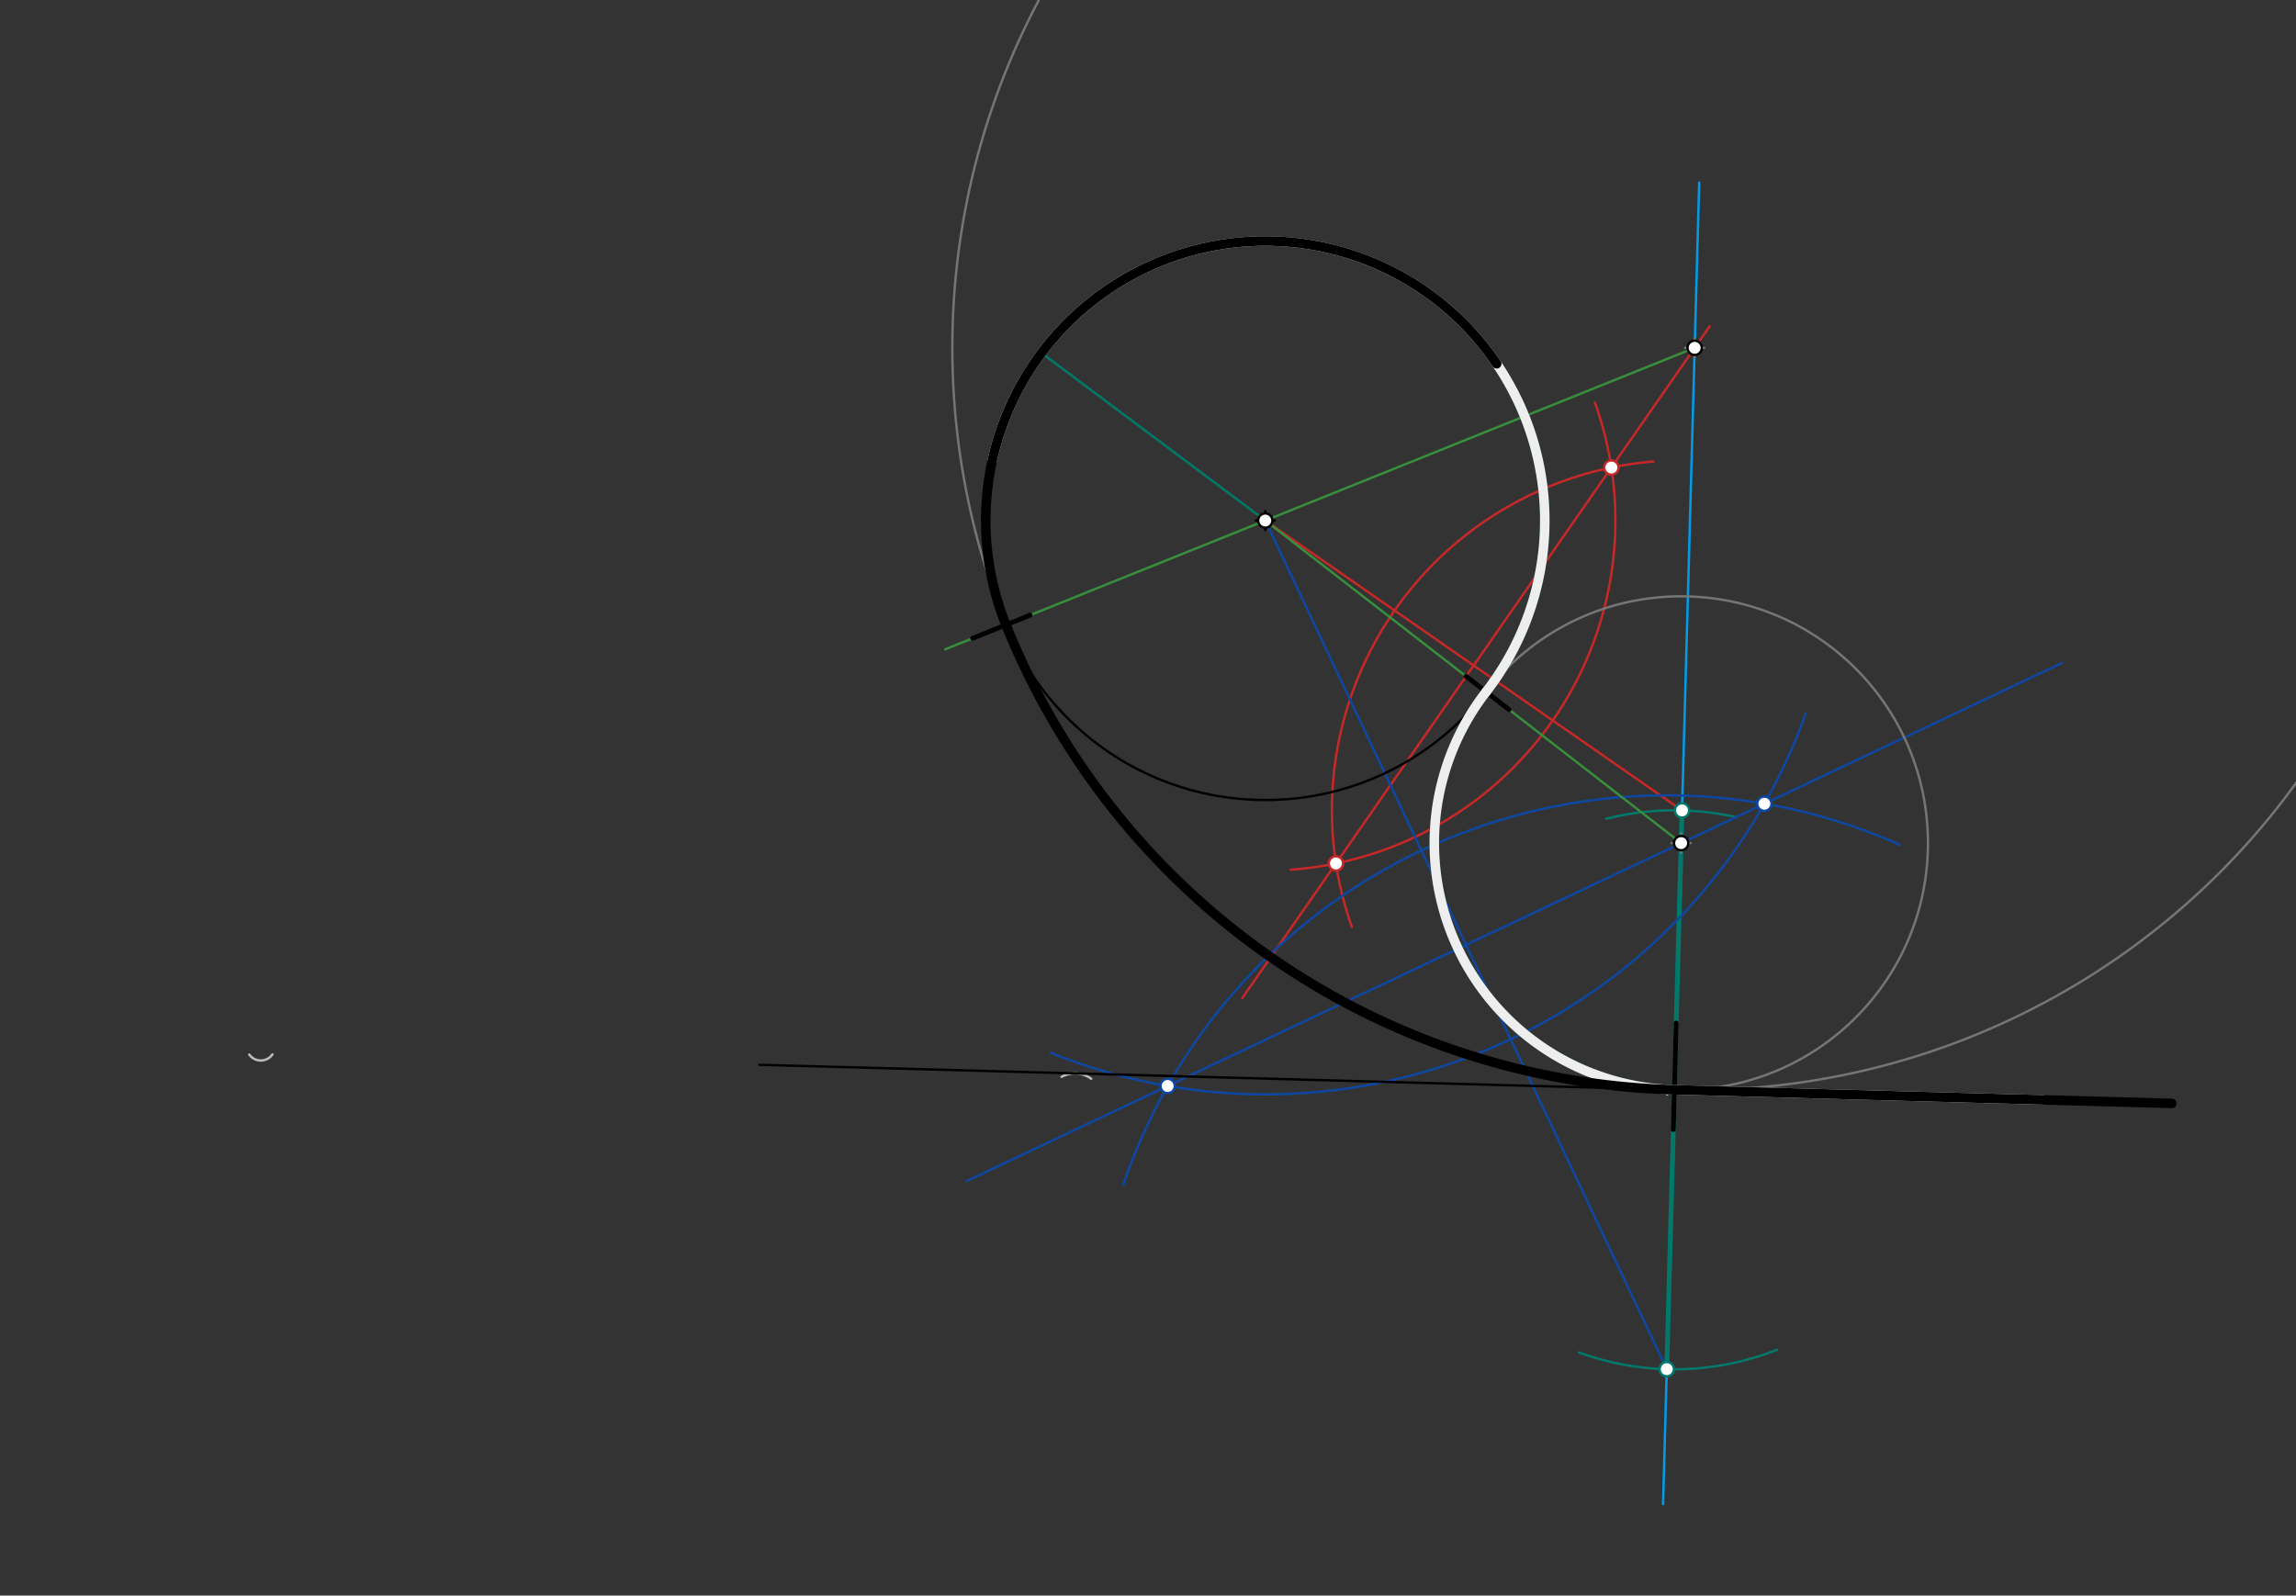 <svg xmlns="http://www.w3.org/2000/svg" class="svg--816" height="100%" preserveAspectRatio="xMidYMid meet" viewBox="0 0 964 670" width="100%"><rect x="0" y="0" width="964" height="670" fill="#333333" stroke="none"/><defs><marker id="marker-arrow" markerHeight="16" markerUnits="userSpaceOnUse" markerWidth="24" orient="auto-start-reverse" refX="24" refY="4" viewBox="0 0 24 8"><path d="M 0 0 L 24 4 L 0 8 z" stroke="inherit"></path></marker></defs><g class="aux-layer--949"><g class="element--733"><path d="M 114.394 442.748 A 5.953 5.953 0 0 1 104.647 442.807" fill="none" stroke="#BDBDBD" stroke-dasharray="none" stroke-linecap="round" stroke-width="1"></path></g><g class="element--733"><path d="M 706.846 458.569 A 4.819 4.819 0 0 0 699.97 459.529" fill="none" stroke="#BDBDBD" stroke-dasharray="none" stroke-linecap="round" stroke-width="1"></path></g><g class="element--733"><path d="M 445.693 452.181 A 11.622 11.622 0 0 1 458.155 452.972" fill="none" stroke="#BDBDBD" stroke-dasharray="none" stroke-linecap="round" stroke-width="1"></path></g><g class="element--733"><line stroke="#039BE5" stroke-dasharray="none" stroke-linecap="round" stroke-width="1" x1="713.425" x2="698.257" y1="76.69" y2="631.587"></line></g><g class="element--733"><line stroke="#00796B" stroke-dasharray="none" stroke-linecap="round" stroke-width="1" x1="531.24" x2="437.316" y1="218.58" y2="148.222"></line></g><g class="element--733"><path d="M 674.323 343.824 A 117.354 117.354 0 0 1 728.193 342.996" fill="none" stroke="#00796B" stroke-dasharray="none" stroke-linecap="round" stroke-width="1"></path></g><g class="element--733"><line stroke="#00796B" stroke-dasharray="none" stroke-linecap="round" stroke-width="2" x1="703.013" x2="706.219" y1="457.617" y2="340.307"></line></g><g class="element--733"><path d="M 662.937 567.917 A 117.354 117.354 0 0 0 746.088 566.78" fill="none" stroke="#00796B" stroke-dasharray="none" stroke-linecap="round" stroke-width="1"></path></g><g class="element--733"><line stroke="#00796B" stroke-dasharray="none" stroke-linecap="round" stroke-width="2" x1="703.013" x2="699.806" y1="457.617" y2="574.928"></line></g><g class="element--733"><line stroke="#C62828" stroke-dasharray="none" stroke-linecap="round" stroke-width="1" x1="531.24" x2="706.219" y1="218.58" y2="340.307"></line></g><g class="element--733"><path d="M 694.115 193.801 A 147.005 147.005 0 0 0 567.583 389.2" fill="none" stroke="#C62828" stroke-dasharray="none" stroke-linecap="round" stroke-width="1"></path></g><g class="element--733"><path d="M 669.662 169.083 A 147.005 147.005 0 0 1 541.978 365.192" fill="none" stroke="#C62828" stroke-dasharray="none" stroke-linecap="round" stroke-width="1"></path></g><g class="element--733"><line stroke="#C62828" stroke-dasharray="none" stroke-linecap="round" stroke-width="1" x1="521.592" x2="717.814" y1="419.076" y2="137.013"></line></g><g class="element--733"><line stroke="#0D47A1" stroke-dasharray="none" stroke-linecap="round" stroke-width="1" x1="531.24" x2="699.806" y1="218.58" y2="574.928"></line></g><g class="element--733"><path d="M 441.164 442.054 A 240.945 240.945 0 0 0 758.09 299.781" fill="none" stroke="#0D47A1" stroke-dasharray="none" stroke-linecap="round" stroke-width="1"></path></g><g class="element--733"><path d="M 797.66 354.748 A 240.945 240.945 0 0 0 471.663 497.434" fill="none" stroke="#0D47A1" stroke-dasharray="none" stroke-linecap="round" stroke-width="1"></path></g><g class="element--733"><line stroke="#0D47A1" stroke-dasharray="none" stroke-linecap="round" stroke-width="1" x1="405.787" x2="865.821" y1="495.967" y2="278.354"></line></g><g class="element--733"><line stroke="#388E3C" stroke-dasharray="none" stroke-linecap="round" stroke-width="1" x1="711.529" x2="396.826" y1="146.047" y2="272.656"></line></g><g class="element--733"><line stroke="#388E3C" stroke-dasharray="none" stroke-linecap="round" stroke-width="1" x1="705.844" x2="531.24" y1="354.029" y2="218.58"></line></g><g class="element--733"><g class="center--a87"><line x1="707.529" y1="146.047" x2="715.529" y2="146.047" stroke="#757575" stroke-width="1" stroke-linecap="round"></line><line x1="711.529" y1="142.047" x2="711.529" y2="150.047" stroke="#757575" stroke-width="1" stroke-linecap="round"></line><circle class="hit--87b" cx="711.529" cy="146.047" r="4" stroke="none" fill="transparent"></circle></g><circle cx="711.529" cy="146.047" fill="none" r="311.686" stroke="#757575" stroke-dasharray="none" stroke-width="1"></circle></g><g class="element--733"><g class="center--a87"><line x1="701.844" y1="354.029" x2="709.844" y2="354.029" stroke="#757575" stroke-width="1" stroke-linecap="round"></line><line x1="705.844" y1="350.029" x2="705.844" y2="358.029" stroke="#757575" stroke-width="1" stroke-linecap="round"></line><circle class="hit--87b" cx="705.844" cy="354.029" r="4" stroke="none" fill="transparent"></circle></g><circle cx="705.844" cy="354.029" fill="none" r="103.627" stroke="#757575" stroke-dasharray="none" stroke-width="1"></circle></g><g class="element--733"><circle cx="706.219" cy="340.307" r="3" stroke="#00796B" stroke-width="1" fill="#ffffff"></circle>}</g><g class="element--733"><circle cx="699.806" cy="574.928" r="3" stroke="#00796B" stroke-width="1" fill="#ffffff"></circle>}</g><g class="element--733"><circle cx="676.551" cy="196.327" r="3" stroke="#C62828" stroke-width="1" fill="#ffffff"></circle>}</g><g class="element--733"><circle cx="560.908" cy="362.56" r="3" stroke="#C62828" stroke-width="1" fill="#ffffff"></circle>}</g><g class="element--733"><circle cx="490.25" cy="456.013" r="3" stroke="#0D47A1" stroke-width="1" fill="#ffffff"></circle>}</g><g class="element--733"><circle cx="740.796" cy="337.495" r="3" stroke="#0D47A1" stroke-width="1" fill="#ffffff"></circle>}</g></g><g class="main-layer--75a"><g class="element--733"><g class="center--a87"><line x1="527.24" y1="218.58" x2="535.24" y2="218.58" stroke="#000000" stroke-width="1" stroke-linecap="round"></line><line x1="531.24" y1="214.58" x2="531.24" y2="222.58" stroke="#000000" stroke-width="1" stroke-linecap="round"></line><circle class="hit--87b" cx="531.24" cy="218.58" r="4" stroke="none" fill="transparent"></circle></g><circle cx="531.24" cy="218.58" fill="none" r="117.354" stroke="#000000" stroke-dasharray="none" stroke-width="1"></circle></g><g class="element--733"><line stroke="#000000" stroke-dasharray="none" stroke-linecap="round" stroke-width="1" x1="911.842" x2="318.851" y1="463.325" y2="447.117"></line></g><g class="element--733"><line stroke="#000000" stroke-dasharray="none" stroke-linecap="round" stroke-width="2" x1="703.779" x2="702.556" y1="429.56" y2="474.323"></line></g><g class="element--733"><line stroke="#000000" stroke-dasharray="none" stroke-linecap="round" stroke-width="2" x1="432.481" x2="408.362" y1="258.312" y2="268.015"></line></g><g class="element--733"><line stroke="#000000" stroke-dasharray="none" stroke-linecap="round" stroke-width="2" x1="633.579" x2="615.564" y1="297.969" y2="283.994"></line></g><g class="element--733"><path d="M 416.669 193.175 A 117.354 117.354 0 1 1 623.965 290.511" fill="none" stroke="#004D40" stroke-dasharray="none" stroke-linecap="round" stroke-width="4"></path></g><g class="element--733"><path d="M 623.965 290.511 A 103.627 103.627 0 0 0 703.011 457.617" fill="none" stroke="#004D40" stroke-dasharray="none" stroke-linecap="round" stroke-width="4"></path></g><g class="element--733"><line stroke="#004D40" stroke-dasharray="none" stroke-linecap="round" stroke-width="4" x1="703.011" x2="857.541" y1="457.617" y2="461.841"></line></g><g class="element--733"><path d="M 416.669 193.175 A 117.354 117.354 0 1 1 623.965 290.511" fill="none" stroke="#EEEEEE" stroke-dasharray="none" stroke-linecap="round" stroke-width="4"></path></g><g class="element--733"><path d="M 623.965 290.511 A 103.627 103.627 0 0 0 703.011 457.617" fill="none" stroke="#EEEEEE" stroke-dasharray="none" stroke-linecap="round" stroke-width="4"></path></g><g class="element--733"><line stroke="#EEEEEE" stroke-dasharray="none" stroke-linecap="round" stroke-width="4" x1="703.011" x2="857.541" y1="457.617" y2="461.841"></line></g><g class="element--733"><path d="M 628.394 152.753 A 117.354 117.354 0 0 0 422.366 262.381" fill="none" stroke="#000000" stroke-dasharray="none" stroke-linecap="round" stroke-width="4"></path></g><g class="element--733"><path d="M 422.366 262.381 A 311.686 311.686 0 0 0 703.011 457.617" fill="none" stroke="#000000" stroke-dasharray="none" stroke-linecap="round" stroke-width="4"></path></g><g class="element--733"><line stroke="#000000" stroke-dasharray="none" stroke-linecap="round" stroke-width="4" x1="703.011" x2="911.842" y1="457.617" y2="463.325"></line></g><g class="element--733"><circle cx="531.24" cy="218.58" r="3" stroke="#000000" stroke-width="1" fill="#ffffff"></circle>}</g><g class="element--733"><circle cx="711.529" cy="146.047" r="3" stroke="#000000" stroke-width="1" fill="#ffffff"></circle>}</g><g class="element--733"><circle cx="705.844" cy="354.029" r="3" stroke="#000000" stroke-width="1" fill="#ffffff"></circle>}</g></g><g class="snaps-layer--ac6"></g><g class="temp-layer--52d"></g></svg>